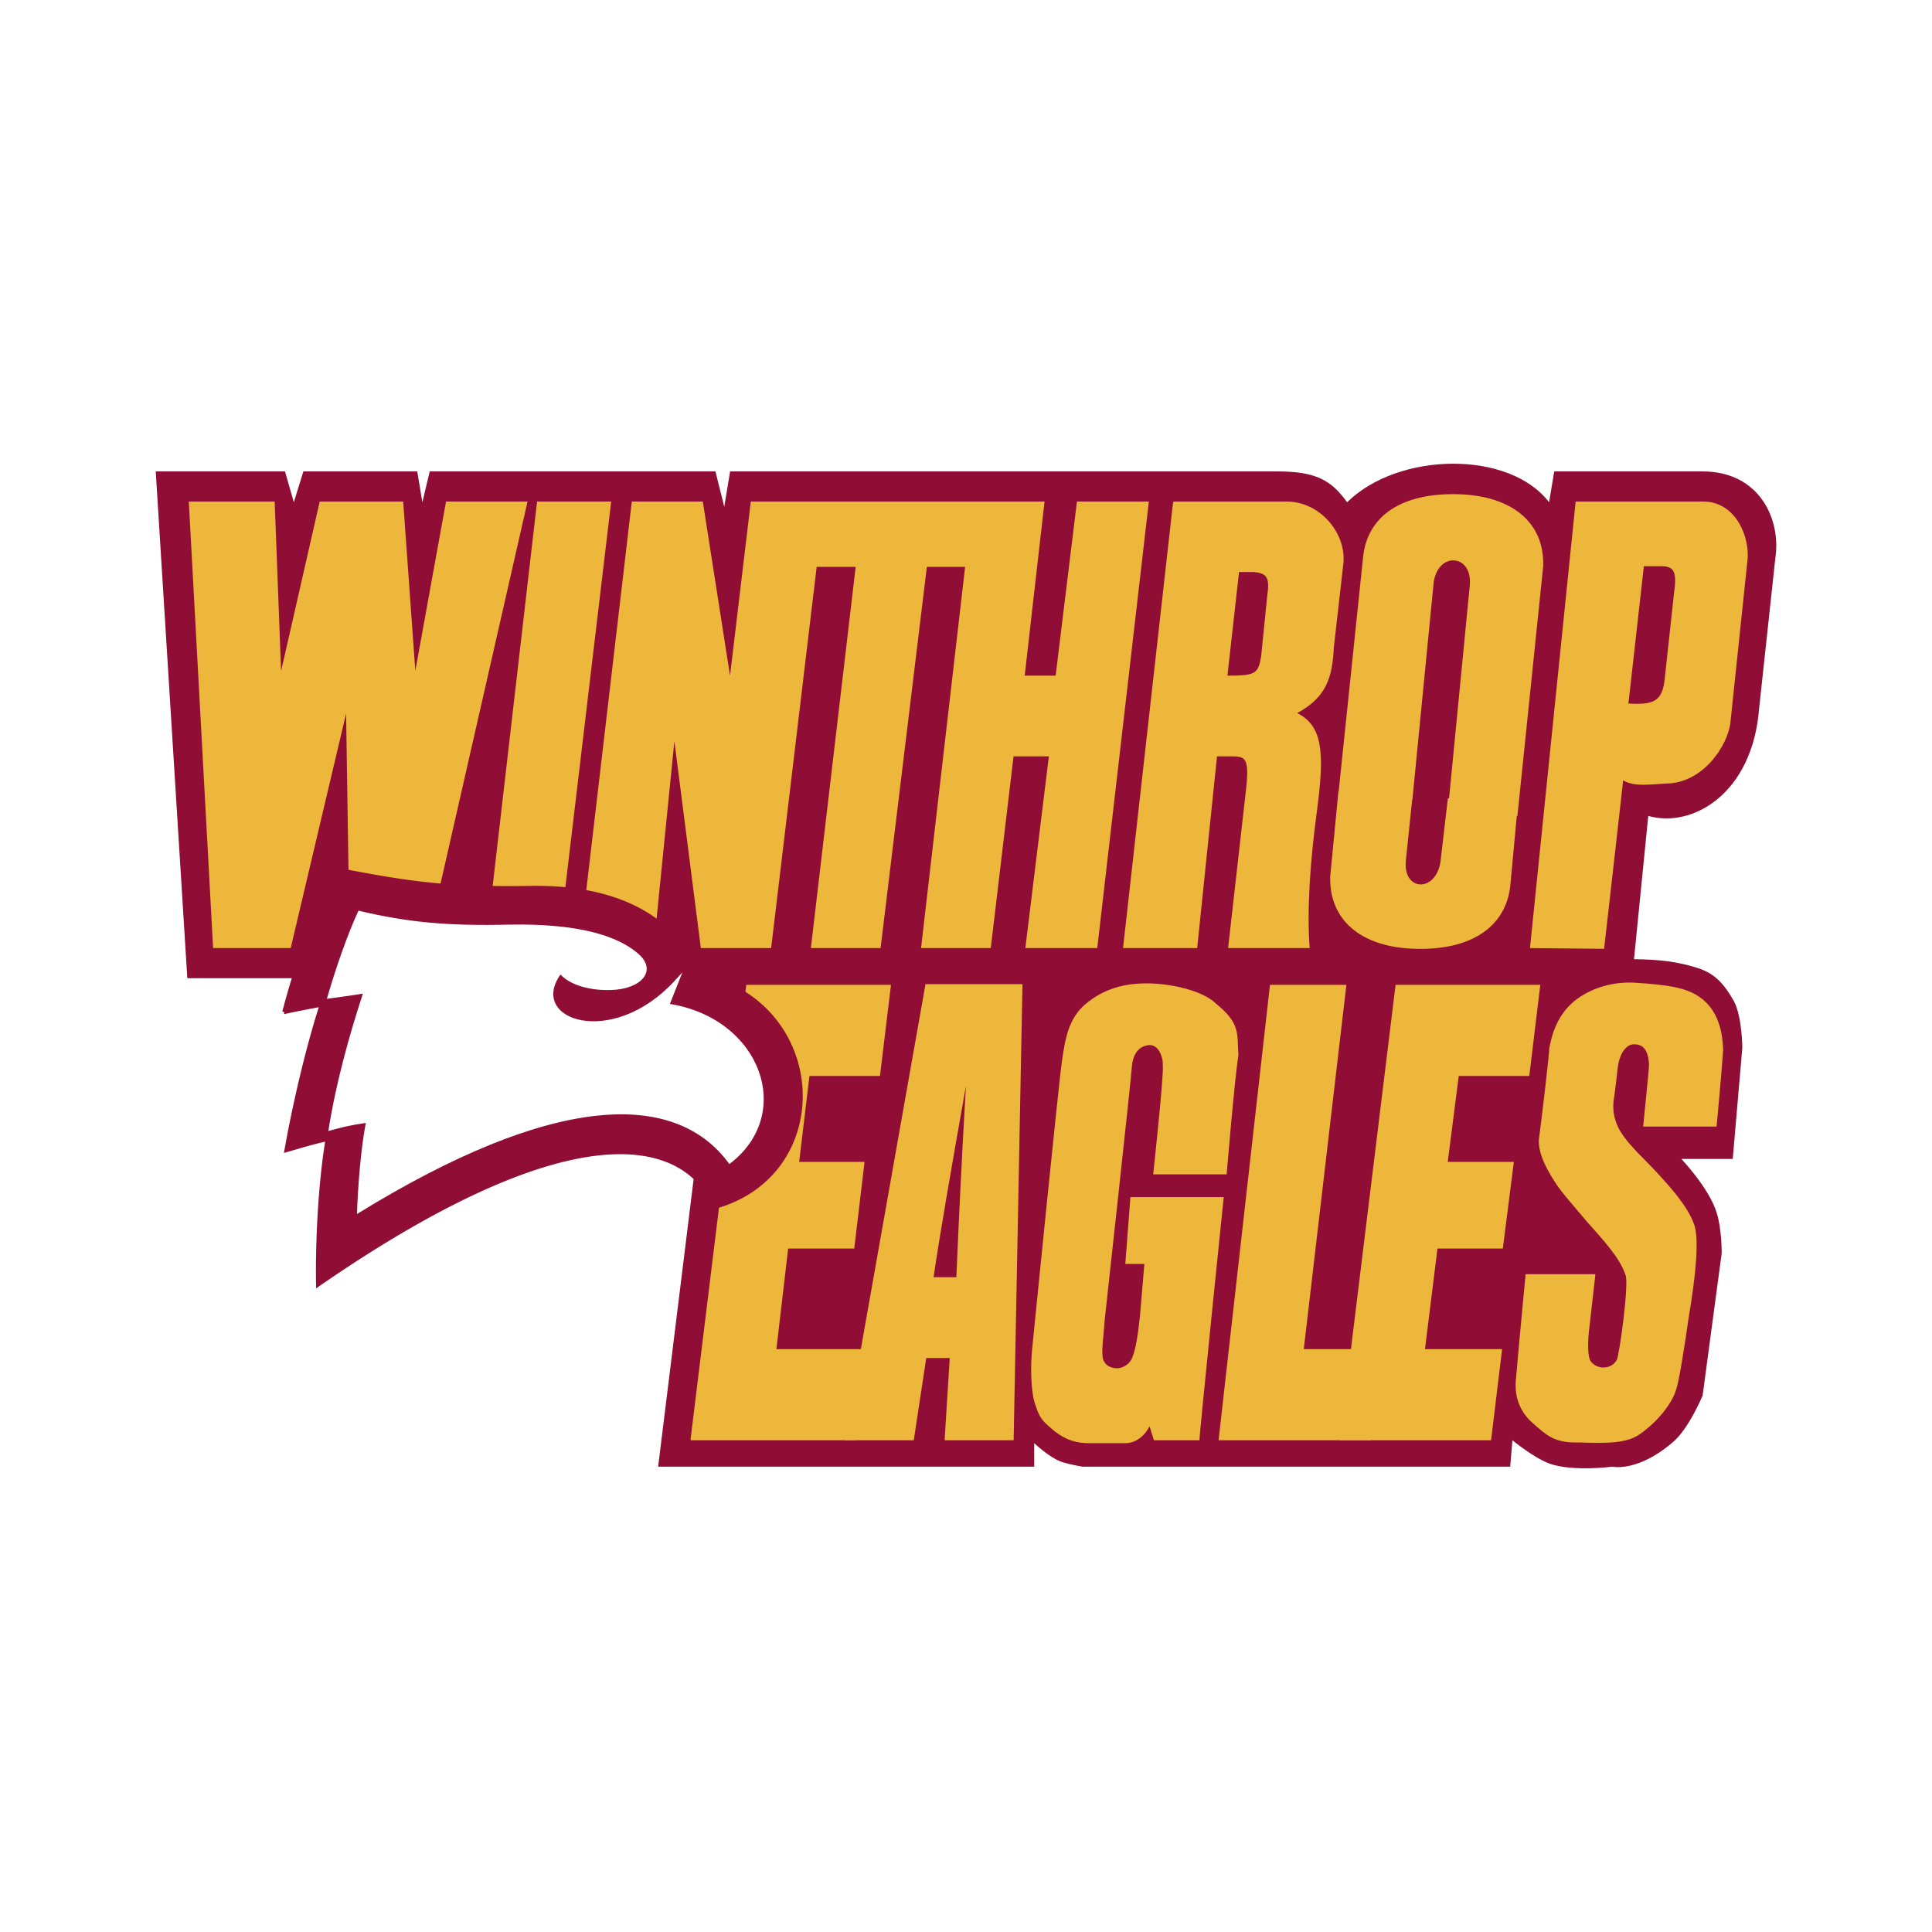 <svg xmlns="http://www.w3.org/2000/svg" width="2500" height="2500" viewBox="0 0 192.756 192.756"><g fill-rule="evenodd" clip-rule="evenodd"><path fill="#fff" d="M0 0h192.756v192.756H0V0z"/><path d="M65.663 146.332l5.643-45.729-3.664-1.979V96.06l36.567-.367s2.127-.146 10.553 0c8.721.22 10.041 0 10.041 0H162.03c2.639 0 4.764.073 7.328.879 1.832.586 2.713 1.686 3.664 3.371.807 1.611.807 4.617.807 4.617l-.953 11.066h-5.129s2.785 2.93 3.518 5.348c.512 1.541.512 4.031.512 4.031l-1.904 14.217s-1.393 3.371-3.004 4.691c-3.518 3.004-6.01 2.418-6.01 2.418s-3.885.514-6.229-.293c-1.613-.588-3.738-2.346-3.738-2.346l-.219 2.639H108.02s-1.393-.221-2.197-.514c-1.174-.439-2.639-1.832-2.639-1.832v2.346H65.663v.001z" fill="#900d35"/><path fill="#ecb73b" d="M74.457 98.258h14.437l-1.1 9.088h-7.035l-1.026 8.574h6.522l-1.026 8.646h-6.595l-1.173 10.039h9.015l-1.1 9.088H68.887l5.57-45.435z"/><path d="M102.012 98.186l-.881 45.508h-6.888l.514-8.207h-2.345l-1.246 8.207h-6.889l8.061-45.508h9.674zm-6.596 29.24c.22-5.131.513-11.506.953-19.055-1.539 8.646-2.638 15.023-3.225 19.055h2.272zM122.383 117.164h-7.328s1.1-10.186.953-10.846c.074-.586-.293-2.125-1.393-2.051-1.246.146-1.611 1.246-1.686 2.125 0 .586-2.711 25.281-2.711 25.281-.146 1.98-.293 2.785-.221 3.52 0 .732.514 1.318 1.467 1.318.586 0 1.318-.439 1.539-1.172.293-.734.514-1.979.732-4.031l.439-5.203h-1.904l.512-6.668h9.309s-2.492 24.256-2.42 24.256h-4.543l-.439-1.393c-.66 1.318-1.76 1.686-2.346 1.686h-3.664c-1.318 0-2.271-.293-3.443-1.172-1.1-.953-1.467-1.174-1.906-2.564-.514-1.32-.514-3.959-.367-5.498.146-1.465 2.639-26.527 3.006-29.02.293-1.904.586-4.104 2.346-5.568 1.758-1.467 3.736-2.053 6.082-2.053 2.271 0 5.568.66 6.961 2.053 2.418 1.979 2.053 2.932 2.199 5.129-.368 2.199-1.174 11.871-1.174 11.871zM126.707 98.258h7.623l-4.252 36.347h7.695l-1.025 9.088h-15.17l5.129-45.435z" fill="#ecb73b"/><path fill="#ecb73b" d="M139.238 98.258h14.438l-1.1 9.088h-7.035l-1.1 8.574h6.596l-1.099 8.646h-6.522l-1.246 10.039h7.695l-1.099 9.088H133.67l5.568-45.435zM171.264 112.402h-7.328s.586-5.717.586-6.156c-.074-2.053-1.1-2.053-1.539-2.053s-1.393.439-1.611 2.566c-.074.658-.146 1.391-.295 2.49-.293 1.467 0 2.418.367 3.225.367.732.879 1.393 1.906 2.492 3.004 3.004 5.129 5.422 5.715 7.328.439 1.465.146 4.836-.586 9.16-.439 3.078-.953 6.303-1.246 7.182-.512 1.686-2.271 3.592-3.883 4.617-1.613.951-4.324.66-6.23.66-2.125 0-2.93-.807-4.25-1.979-1.246-1.1-1.832-2.639-1.611-4.471.219-2.639.953-10.334.953-10.334h6.961l-.586 5.203c-.221 1.613-.146 2.785 0 3.225.146.514.807.879 1.318.879.514 0 1.025-.146 1.393-.732.293-.586 1.246-7.693.879-8.5-.586-1.76-2.197-3.445-3.811-5.277-1.611-1.904-2.785-3.223-3.297-4.104-.514-.807-1.613-2.564-1.539-4.104.219-1.539 1.1-9.014 1.025-9.014.514-3.078 1.906-4.543 3.371-5.424 1.467-.879 3.225-1.318 5.057-1.244 3.518.219 5.203.512 6.521 1.391 2.053 1.393 2.346 3.738 2.418 5.277-.147 2.274-.658 7.697-.658 7.697z"/><path d="M133.084 97.598h29.752l1.611-16.195c4.324 1.246 10.406-2.125 11.066-10.772l1.613-14.95c.586-3.811-1.539-8.647-7.256-8.647h-14.803l-.514 3.078c-3.957-5.203-15.023-5.056-20.152 0-1.613-2.271-3.225-3.078-6.963-3.078H72.844l-.586 3.518-.879-3.518H42.872l-.732 3.078-.513-3.078h-11.36l-.953 3.078-.879-3.078H15.538l3.151 50.564h12.458l1.099-4.835.44 4.835h11.505l1.758-5.276-.513 5.276h21.618l1.539.074 64.491-.074z" fill="#900d35"/><path fill="#ecb73b" stroke="#ecb73b" stroke-width=".139" stroke-miterlimit="2.613" d="M18.909 50.111l2.418 44.41h7.621l5.643-23.891.366 23.891h7.475l10.113-44.41h-7.987l-3.151 17.368-1.246-17.368h-8.208l-3.957 17.368-.66-17.368h-8.427zM60.9 50.111h-7.255l-5.13 44.41h7.108l5.277-44.41zM70.06 50.111h-6.962l-5.203 44.41h7.255l2.125-21.179 2.711 21.179h6.889l4.543-38.034h4.031l-4.47 38.034h6.815l4.617-38.034h3.958l-4.397 38.034h6.815l2.272-19.127h3.664l-2.346 19.127h7.035l5.131-44.41h-7.035l-2.125 17.368h-3.227l1.981-17.368H74.97l-2.126 17.808-2.784-17.808zM151.33 81.33l2.564-24.843c.146-4.25-3.004-6.962-8.426-7.108-5.496-.146-8.869 2.052-9.381 6.009l-2.492 23.891c1.246.66 5.057.952 7.256.439l2.125-21.691c.514-3.15 4.029-2.785 3.736.366l-2.125 21.838 6.743 1.099zM166.207 78.105c3.664 0 6.156-3.811 6.375-6.082l1.686-16.049c.293-2.271-1.1-5.863-4.324-5.863h-12.678l-4.543 44.41 7.256.073s1.904-16.708 1.904-16.855c1.099.733 2.785.44 4.324.366z"/><path d="M162.469 70.191c2.492.146 3.299-.22 3.592-2.199l.953-8.793c.293-2.052.072-2.711-1.246-2.711h-1.76l-1.539 13.703z" fill="#900d35"/><path d="M117.107 50.111l-4.984 44.41h7.256l1.979-19.127h1.686c1.318 0 1.613.44 1.393 2.931l-1.832 16.196h7.988c-.293-3.738.072-8.794.732-13.631.807-6.083.514-8.5-2.051-9.747 3.076-1.612 3.59-3.664 3.736-6.595l.953-8.354c.293-3.005-2.346-6.083-5.57-6.083h-11.286z" fill="#ecb73b" stroke="#ecb73b" stroke-width=".139" stroke-miterlimit="2.613"/><path d="M122.383 67.479c2.859 0 3.225-.146 3.518-2.052l.588-5.862c.293-1.979 0-2.418-1.393-2.565h-1.539l-1.174 10.479z" fill="#900d35" stroke="#ecb73b" stroke-width=".139" stroke-miterlimit="2.613"/><path d="M133.596 79.058l-.807 8.354c-.146 4.25 2.932 7.035 8.428 7.182 5.496.147 8.867-2.125 9.381-6.083l.732-7.841c-1.246-.659-4.617-1.465-6.814-.953l-.732 6.302c-.514 3.151-3.885 3.004-3.592-.146l.66-6.375-7.256-.44z" fill="#ecb73b" stroke="#ecb73b" stroke-width=".139" stroke-miterlimit="2.613"/><path d="M33.565 86.752c-2.052 4.031-3.957 9.453-5.203 14.216a111.36 111.36 0 0 1 3.738-.732c-1.173 3.592-2.565 9.16-3.518 14.51 1.54-.439 2.712-.807 4.104-1.1-.733 4.324-1.026 10.26-.953 14.512 24.623-17.002 36.348-15.244 39.646-7.77 12.458-3.516 11.139-21.691-3.298-23.377l-1.246 3.152c9.087 1.465 12.531 10.992 5.936 15.975-5.423-7.475-17.662-7.035-37.154 4.982.073-2.416.367-6.375.879-9.086-1.539.221-2.418.439-3.737.807.733-4.691 2.052-9.453 3.445-13.705-1.026.146-2.345.293-3.591.514.879-3.078 2.125-6.596 3.151-8.794 4.69 1.172 8.94 1.539 15.023 1.393 7.621-.147 11.065 1.392 12.751 2.784 2.198 1.76.44 3.664-2.565 3.738-1.392.072-3.811-.221-5.056-1.539-3.518 4.982 6.742 7.84 13.044-1.393-2.785-4.983-8.428-7.328-15.756-7.255-8.647.147-12.458-.439-19.64-1.832z" fill="#900d35" stroke="#900d35" stroke-width=".403" stroke-miterlimit="2.613"/><path d="M68.081 97.012l-1.246 3.152c9.087 1.465 12.531 10.992 5.936 15.975-5.423-7.475-17.662-7.035-37.154 4.982.073-2.49.367-6.447.879-9.086-1.539.221-2.418.439-3.737.807.733-4.691 2.052-9.453 3.445-13.705-.953.146-2.419.367-3.591.514.879-3.078 2.125-6.596 3.151-8.794 4.91 1.172 8.94 1.539 15.023 1.393 7.621-.147 11.065 1.392 12.751 2.784 2.198 1.76.44 3.664-2.565 3.738-1.392.072-3.811-.221-5.056-1.539-3.225 4.543 5.13 7.4 11.359.66l.805-.881z" fill="#fff"/></g></svg>